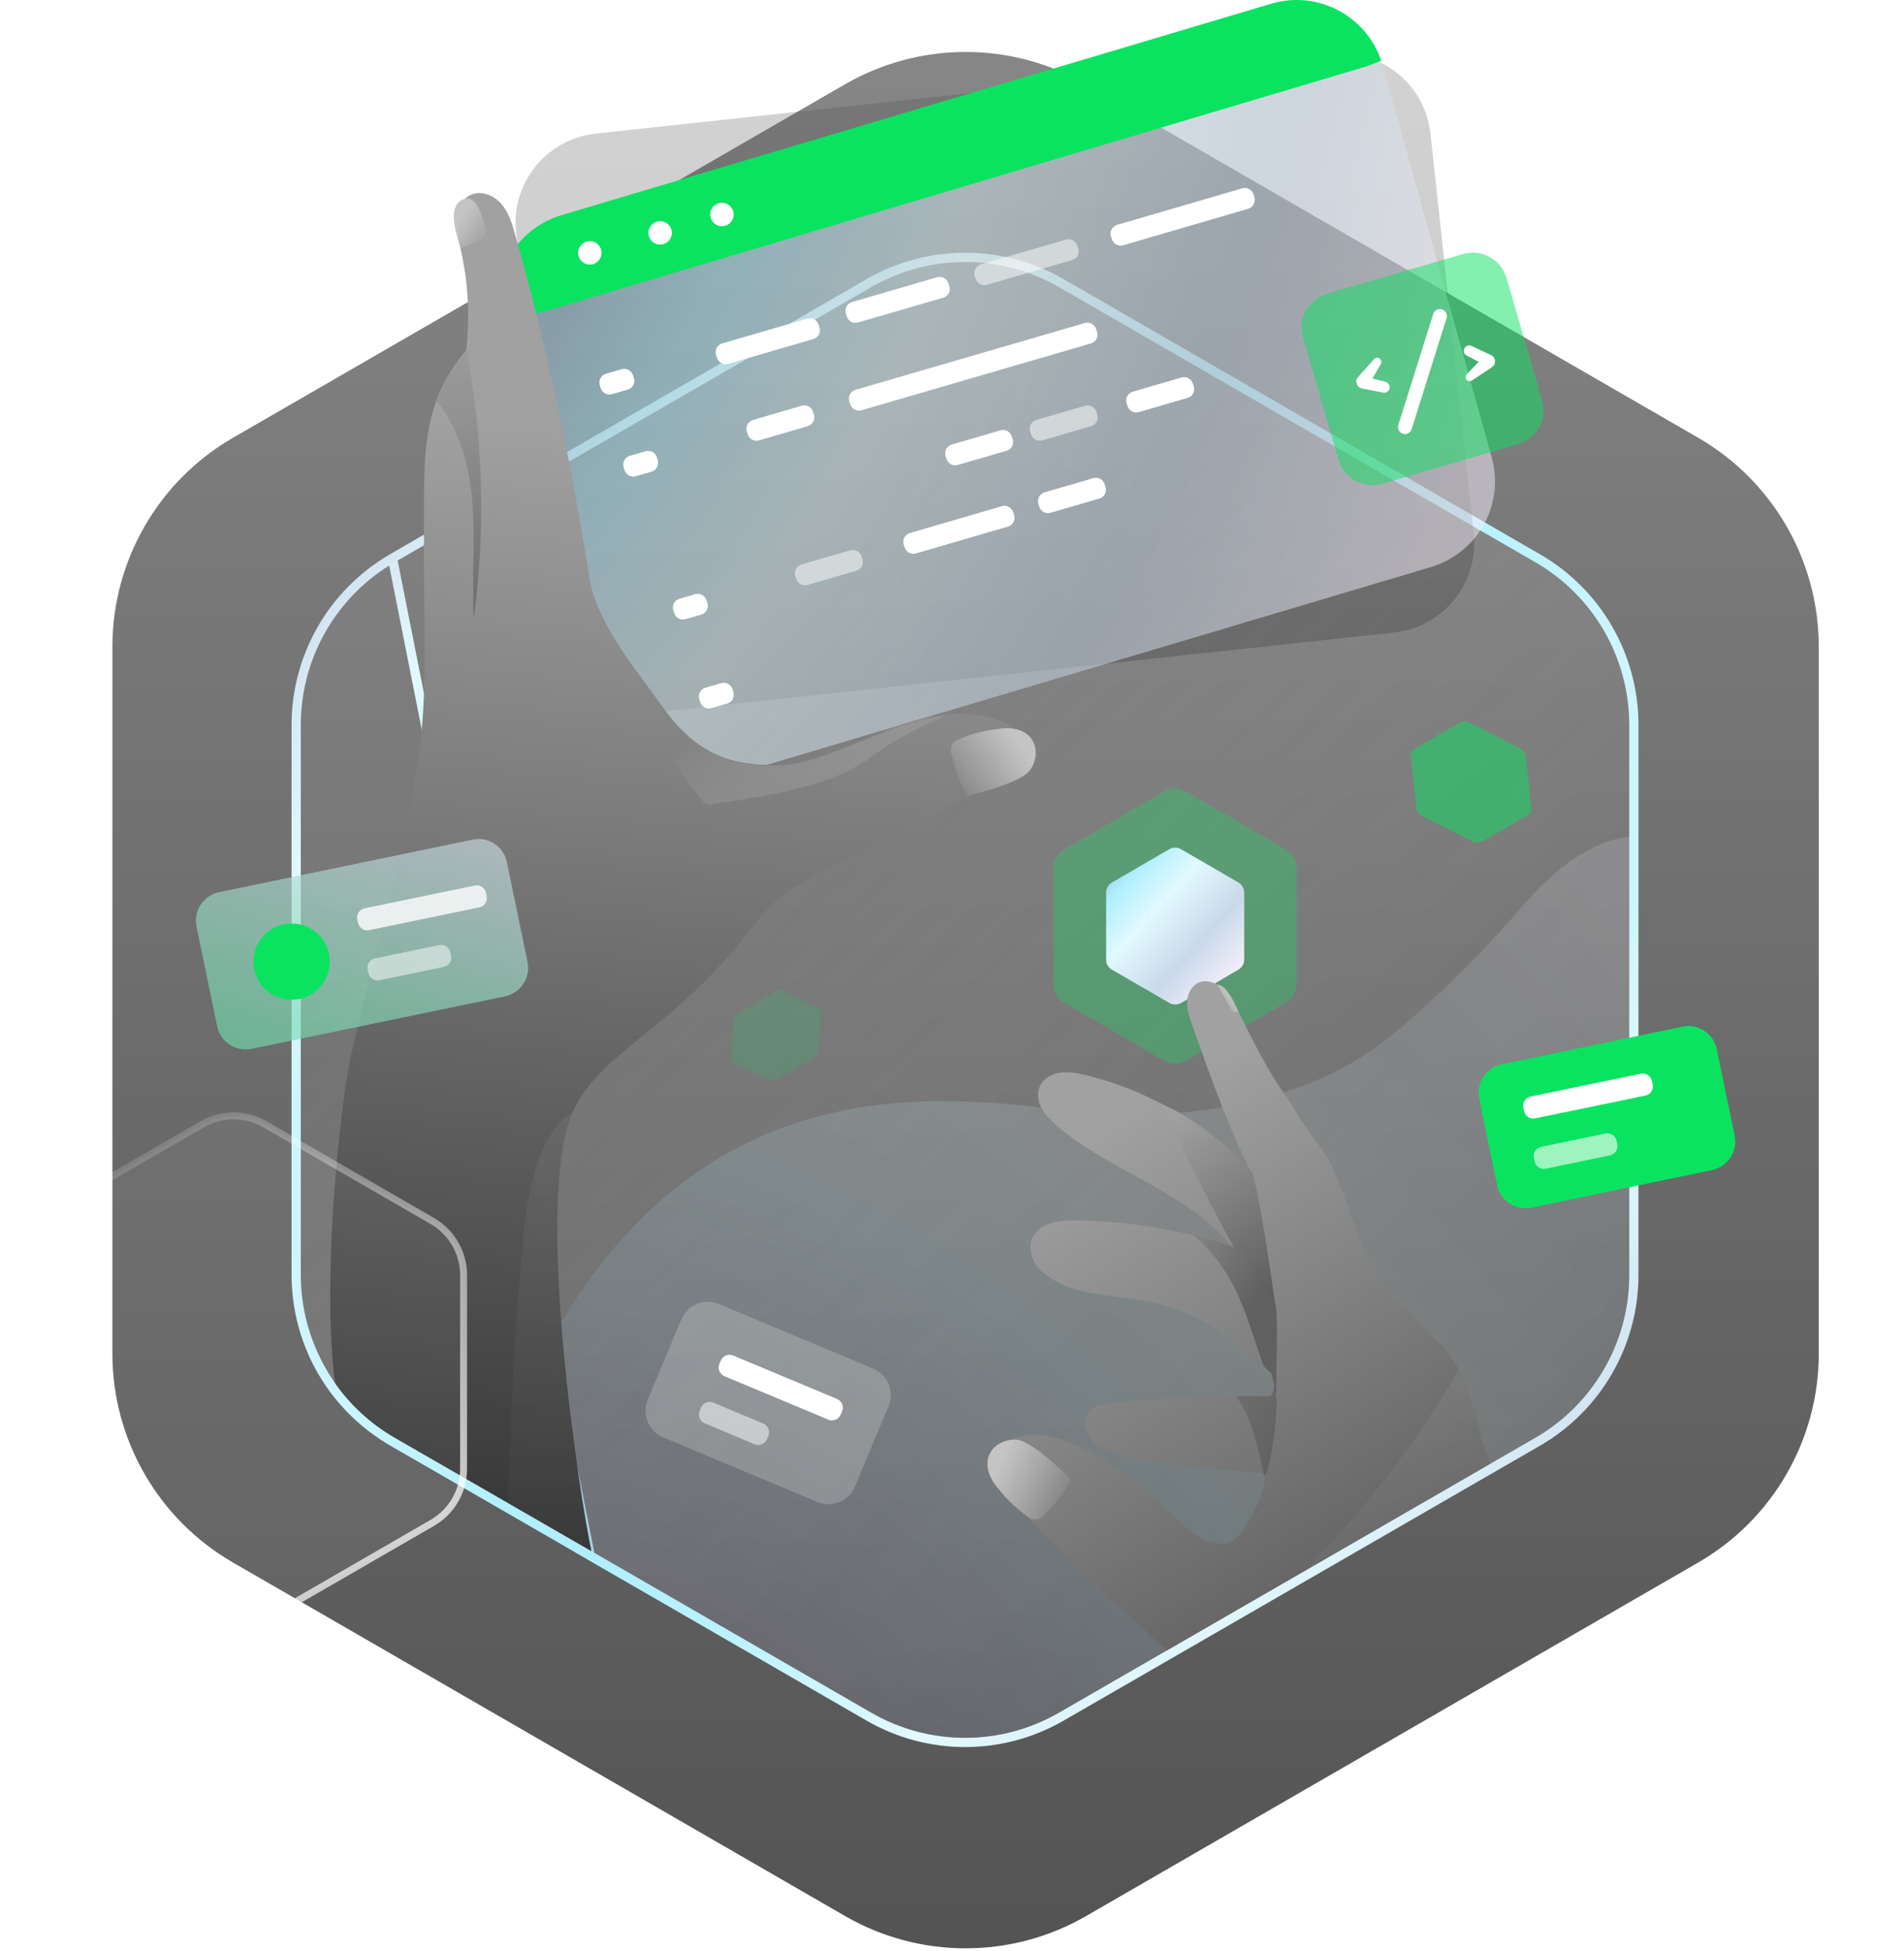 <svg width="412" height="422" viewBox="0 0 412 422" fill="none" xmlns="http://www.w3.org/2000/svg">
<path d="M24.321 292.813V139.904C24.321 121.263 34.268 104.025 50.418 94.698L182.844 18.236C198.994 8.909 218.887 8.909 235.038 18.236L367.463 94.698C383.614 104.025 393.56 121.249 393.56 139.904V292.813C393.56 311.454 383.614 328.691 367.463 338.019L235.038 414.48C218.887 423.807 198.994 423.807 182.844 414.48L50.418 338.019C34.268 328.691 24.321 311.467 24.321 292.813Z" fill="url(#paint0_linear_89_10)" fill-opacity="0.75"/>
<path d="M127.728 336.557L127.724 336.555L124.148 334.469L124.144 334.467L109.681 326.117L109.681 326.117L107.445 324.825L107.444 324.825L84.924 311.85L84.919 311.847C79.779 308.844 75.4 304.873 71.987 300.187L71.985 300.184C66.942 293.206 64.09 284.7 64.09 275.785V156.818C64.09 141.944 72.036 128.192 84.922 120.755L127.728 336.557ZM127.728 336.557L188.031 371.358C200.919 378.795 216.761 378.795 229.648 371.358L332.706 311.899L332.207 311.033L332.706 311.899C345.593 304.462 353.54 290.709 353.54 275.835V156.818C353.54 141.894 345.593 128.191 332.707 120.754C332.707 120.754 332.706 120.754 332.706 120.754L229.648 61.246L229.648 61.246C216.761 53.809 200.919 53.809 188.031 61.246L188.531 62.112L188.031 61.246L122.905 98.83L122.905 98.83L91.535 116.926L91.534 116.927L84.923 120.754L127.728 336.557Z" stroke="url(#paint1_angular_89_10)" stroke-width="2"/>
<path opacity="0.45" d="M352.54 156.818V275.835C352.54 290.352 344.784 303.775 332.207 311.033L229.148 370.492C216.57 377.75 201.109 377.75 188.531 370.492L128.227 335.691L124.648 333.603L110.181 325.251L107.944 323.959L85.423 310.983C80.402 308.05 76.126 304.172 72.796 299.599C67.874 292.788 65.09 284.485 65.09 275.785V156.818C65.09 142.301 72.845 128.878 85.423 121.62L92.035 117.792L123.405 99.696L188.531 62.112C201.109 54.853 216.57 54.853 229.148 62.112L332.207 121.62C344.784 128.878 352.54 142.252 352.54 156.818Z" fill="url(#paint2_linear_89_10)"/>
<path d="M352.54 180.979V275.835C352.54 290.352 344.785 303.775 332.207 311.033L229.149 370.492C216.571 377.75 201.11 377.75 188.532 370.492L107.944 323.959C110.529 312.027 114.855 297.411 120.572 287.568C152.24 232.931 199.568 236.66 226.414 239.693C229.347 240.041 232.082 240.339 234.468 240.587C241.428 241.283 248.786 241.333 256.144 240.637C259.226 240.339 262.358 239.941 265.44 239.394C269.915 238.599 274.339 237.505 278.615 236.063C286.519 233.428 293.877 229.75 300.141 224.778C308.344 218.265 322.016 204.892 328.727 196.838C340.41 182.918 349.309 181.377 352.54 180.979Z" fill="url(#paint3_radial_89_10)" fill-opacity="0.15"/>
<path d="M323.955 256.397L320.077 237.654C319.381 234.274 321.568 230.992 324.899 230.247L364.124 222.093C367.505 221.397 370.786 223.585 371.482 226.966L375.36 245.708C376.056 249.089 373.868 252.37 370.488 253.115L331.263 261.269C327.982 261.915 324.651 259.777 323.955 256.397Z" fill="#0AE360"/>
<path d="M329.771 240.339L329.622 239.643C329.374 238.5 330.119 237.406 331.213 237.207L355.026 232.285C356.17 232.037 357.264 232.782 357.462 233.876L357.611 234.572C357.86 235.716 357.114 236.809 356.021 237.008L332.207 241.93C331.114 242.178 330.02 241.482 329.771 240.339Z" fill="white"/>
<path opacity="0.6" d="M332.058 251.227L331.909 250.531C331.66 249.387 332.406 248.293 333.5 248.094L347.37 245.211C348.513 244.962 349.607 245.708 349.806 246.802L349.955 247.498C350.204 248.641 349.458 249.735 348.364 249.934L334.494 252.817C333.4 253.066 332.257 252.32 332.058 251.227Z" fill="white"/>
<path opacity="0.2" d="M140.159 302.78L147.418 285.43C148.76 282.248 152.389 280.757 155.571 282.099L188.929 296.069C192.111 297.411 193.602 301.04 192.26 304.222L185.002 321.573C183.66 324.754 180.03 326.246 176.849 324.904L143.49 310.934C140.358 309.641 138.817 305.962 140.159 302.78Z" fill="white"/>
<path d="M155.671 295.025L155.969 294.329C156.416 293.285 157.609 292.788 158.653 293.235L181.124 302.631C182.168 303.078 182.666 304.272 182.218 305.316L181.92 306.012C181.472 307.056 180.279 307.553 179.235 307.105L156.764 297.709C155.72 297.262 155.223 296.069 155.671 295.025Z" fill="white"/>
<path opacity="0.5" d="M151.395 305.216L151.693 304.52C152.141 303.476 153.334 302.979 154.378 303.426L165.166 307.95C166.21 308.398 166.707 309.591 166.26 310.635L165.962 311.331C165.514 312.375 164.321 312.872 163.277 312.425L152.489 307.901C151.445 307.503 150.948 306.26 151.395 305.216Z" fill="white"/>
<path d="M121.069 136.833L111.673 50.28C110.53 39.641 118.235 30.046 128.874 28.903L288.16 11.701C298.799 10.558 308.394 18.264 309.537 28.903L318.884 115.456C320.027 126.095 312.321 135.69 301.682 136.833L142.397 154.034C131.758 155.178 122.213 147.472 121.069 136.833Z" fill="url(#paint4_linear_89_10)" fill-opacity="0.25"/>
<path opacity="0.3" d="M280.565 187.633V213.037C280.565 214.628 279.719 216.07 278.327 216.865L275.295 218.605L275.046 218.754L267.589 223.08L262.27 226.162L256.503 229.543C255.111 230.338 253.42 230.338 252.028 229.543L235.821 220.146L230.204 216.865C228.812 216.07 227.967 214.628 227.967 213.037V187.633C227.967 186.042 228.812 184.6 230.204 183.805L252.028 171.128C253.42 170.332 255.111 170.332 256.503 171.128L278.327 183.805C279.719 184.6 280.565 186.042 280.565 187.633Z" fill="#0AE360"/>
<path d="M269.23 193.102V207.569C269.23 208.464 268.733 209.309 267.987 209.756L266.247 210.75L266.098 210.85L261.872 213.336L258.839 215.076L255.558 216.965C254.763 217.412 253.818 217.412 253.023 216.965L243.776 211.596L240.594 209.756C239.799 209.309 239.351 208.464 239.351 207.569V193.102C239.351 192.207 239.848 191.362 240.594 190.914L253.023 183.706C253.818 183.258 254.763 183.258 255.558 183.706L267.987 190.914C268.733 191.362 269.23 192.207 269.23 193.102Z" fill="url(#paint5_linear_89_10)"/>
<path opacity="0.15" d="M176.203 228.805L168 233.578C167.503 233.876 166.856 233.926 166.409 233.677L165.365 233.18L165.266 233.13L162.68 231.937L160.841 231.092L158.852 230.147C158.355 229.899 158.107 229.451 158.156 228.954L158.604 222.74L158.753 220.602C158.803 220.055 159.151 219.558 159.648 219.26L167.851 214.487C168.348 214.189 168.994 214.139 169.442 214.388L176.998 217.967C177.495 218.216 177.744 218.663 177.694 219.16L177.048 227.512C177.048 227.96 176.75 228.507 176.203 228.805Z" fill="#0AE360"/>
<path opacity="0.5" d="M318.635 182.024L307.698 176.455C307.002 176.107 306.555 175.461 306.455 174.765L306.306 173.224V173.075L305.908 169.247L305.61 166.562L305.312 163.629C305.212 162.933 305.56 162.287 306.207 161.939L313.415 157.763L315.901 156.321C316.497 155.973 317.293 155.973 317.989 156.321L328.926 161.889C329.622 162.237 330.07 162.883 330.169 163.579L331.362 174.715C331.462 175.411 331.114 176.058 330.467 176.406L320.773 182.024C320.127 182.372 319.331 182.372 318.635 182.024Z" fill="#0AE360"/>
<path d="M309.637 122.665L156.068 168.402C145.777 171.435 134.989 165.618 131.907 155.327L108.392 70.812C108.342 70.663 108.292 70.514 108.243 70.315C105.508 60.173 111.325 49.684 121.417 46.651L274.986 0.913C284.978 -2.069 295.518 3.399 298.898 13.193C298.998 13.442 299.048 13.69 299.147 13.988L322.662 98.503C325.794 108.794 319.928 119.582 309.637 122.665Z" fill="url(#paint6_radial_89_10)" fill-opacity="0.5"/>
<path d="M298.876 13.097C297.882 13.594 296.858 13.92 295.766 14.336L108.292 70.215C105.558 60.073 111.374 49.584 121.466 46.551L275.035 0.814C285.028 -2.169 295.495 3.303 298.876 13.097Z" fill="#0AE360"/>
<path d="M127.631 57.239C129.031 57.239 130.167 56.104 130.167 54.704C130.167 53.304 129.031 52.169 127.631 52.169C126.231 52.169 125.096 53.304 125.096 54.704C125.096 56.104 126.231 57.239 127.631 57.239Z" fill="white"/>
<path d="M142.844 52.914C144.244 52.914 145.379 51.779 145.379 50.379C145.379 48.978 144.244 47.843 142.844 47.843C141.444 47.843 140.308 48.978 140.308 50.379C140.308 51.779 141.444 52.914 142.844 52.914Z" fill="white"/>
<path d="M156.217 48.937C157.617 48.937 158.753 47.802 158.753 46.402C158.753 45.001 157.617 43.866 156.217 43.866C154.817 43.866 153.682 45.001 153.682 46.402C153.682 47.802 154.817 48.937 156.217 48.937Z" fill="white"/>
<path d="M176.004 73.348L157.56 78.717C156.516 79.015 155.472 78.418 155.124 77.374L154.925 76.728C154.627 75.684 155.223 74.64 156.267 74.292L174.711 68.923C175.755 68.625 176.799 69.221 177.147 70.265L177.346 70.912C177.645 71.956 177.048 73.049 176.004 73.348Z" fill="white"/>
<path d="M204.093 64.399L185.648 69.768C184.604 70.066 183.56 69.47 183.212 68.426L183.014 67.779C182.715 66.735 183.312 65.691 184.356 65.343L202.8 59.974C203.844 59.676 204.888 60.273 205.236 61.316L205.435 61.963C205.733 63.007 205.137 64.101 204.093 64.399Z" fill="white"/>
<path opacity="0.5" d="M232.032 56.245L213.538 61.615C212.494 61.913 211.45 61.316 211.102 60.272L210.903 59.626C210.605 58.582 211.201 57.538 212.246 57.19L230.69 51.821C231.734 51.523 232.778 52.119 233.126 53.163L233.325 53.809C233.673 54.853 233.076 55.947 232.032 56.245Z" fill="white"/>
<path d="M270.113 45.159L243.019 53.064C241.975 53.362 240.931 52.765 240.583 51.721L240.384 51.075C240.086 50.031 240.682 48.987 241.726 48.639L268.821 40.734C269.865 40.436 270.909 41.033 271.257 42.077L271.456 42.723C271.704 43.767 271.108 44.861 270.113 45.159Z" fill="white"/>
<path d="M174.811 92.189L164.221 95.272C163.177 95.57 162.133 94.973 161.785 93.929L161.587 93.283C161.288 92.239 161.885 91.195 162.929 90.847L173.518 87.765C174.562 87.466 175.606 88.063 175.954 89.107L176.153 89.753C176.402 90.797 175.805 91.891 174.811 92.189Z" fill="white"/>
<path d="M141.005 102.033L137.574 103.027C136.53 103.325 135.486 102.729 135.138 101.685L134.939 101.038C134.641 99.994 135.238 98.95 136.282 98.602L139.712 97.608C140.756 97.31 141.8 97.906 142.148 98.95L142.347 99.597C142.595 100.641 142.049 101.734 141.005 102.033Z" fill="white"/>
<path d="M151.743 132.955L148.313 133.949C147.269 134.248 146.225 133.651 145.877 132.607L145.678 131.961C145.38 130.917 145.976 129.873 147.02 129.525L150.45 128.53C151.494 128.232 152.538 128.829 152.886 129.873L153.085 130.519C153.384 131.563 152.787 132.657 151.743 132.955Z" fill="white"/>
<path d="M157.36 152.195L153.93 153.189C152.886 153.487 151.842 152.891 151.494 151.847L151.295 151.2C150.997 150.156 151.594 149.112 152.638 148.764L156.068 147.77C157.112 147.472 158.156 148.068 158.504 149.112L158.703 149.759C159.001 150.803 158.404 151.896 157.36 152.195Z" fill="white"/>
<path d="M135.834 84.285L132.404 85.279C131.36 85.577 130.316 84.981 129.968 83.937L129.769 83.29C129.471 82.246 130.067 81.202 131.111 80.854L134.542 79.86C135.586 79.562 136.63 80.158 136.978 81.202L137.177 81.849C137.475 82.893 136.878 83.986 135.834 84.285Z" fill="white"/>
<path d="M236.059 74.292L186.394 88.759C185.35 89.057 184.306 88.461 183.958 87.417L183.759 86.77C183.461 85.726 184.057 84.682 185.101 84.334L234.766 69.867C235.81 69.569 236.854 70.166 237.202 71.21L237.401 71.856C237.699 72.9 237.103 73.994 236.059 74.292Z" fill="white"/>
<path d="M217.814 97.509L207.225 100.591C206.181 100.889 205.137 100.293 204.789 99.249L204.59 98.602C204.291 97.558 204.888 96.514 205.932 96.166L216.521 93.084C217.565 92.786 218.609 93.382 218.957 94.426L219.156 95.073C219.454 96.117 218.858 97.21 217.814 97.509Z" fill="white"/>
<path opacity="0.5" d="M236.109 92.189L225.52 95.272C224.476 95.57 223.431 94.973 223.083 93.929L222.885 93.283C222.586 92.239 223.183 91.195 224.227 90.847L234.816 87.765C235.86 87.466 236.904 88.063 237.252 89.107L237.451 89.753C237.749 90.797 237.153 91.891 236.109 92.189Z" fill="white"/>
<path d="M256.989 86.074L246.399 89.156C245.355 89.455 244.311 88.858 243.963 87.814L243.765 87.168C243.466 86.124 244.063 85.08 245.107 84.732L255.696 81.65C256.74 81.351 257.784 81.948 258.132 82.992L258.331 83.638C258.629 84.682 258.033 85.776 256.989 86.074Z" fill="white"/>
<path opacity="0.5" d="M185.3 123.46L174.711 126.542C173.667 126.84 172.623 126.244 172.275 125.2L172.076 124.554C171.778 123.51 172.374 122.466 173.418 122.118L184.008 119.035C185.052 118.737 186.096 119.334 186.444 120.378L186.642 121.024C186.941 122.068 186.344 123.162 185.3 123.46Z" fill="white"/>
<path d="M218.112 113.914L198.176 119.731C197.132 120.029 196.088 119.433 195.74 118.389L195.542 117.743C195.243 116.698 195.84 115.654 196.884 115.306L216.819 109.49C217.863 109.192 218.908 109.788 219.256 110.832L219.454 111.478C219.753 112.522 219.156 113.616 218.112 113.914Z" fill="white"/>
<path d="M237.898 107.85L227.309 110.932C226.265 111.23 225.221 110.634 224.873 109.59L224.674 108.943C224.376 107.899 224.972 106.855 226.016 106.507L236.606 103.425C237.65 103.127 238.694 103.723 239.042 104.767L239.241 105.414C239.539 106.458 238.942 107.551 237.898 107.85Z" fill="white"/>
<path opacity="0.5" d="M289.652 99.497L281.946 72.999C280.753 68.972 283.089 64.746 287.116 63.553L316.547 54.953C320.574 53.76 324.8 56.096 325.993 60.123L333.699 86.621C334.892 90.648 332.555 94.874 328.528 96.067L299.097 104.667C295.07 105.811 290.845 103.524 289.652 99.497Z" fill="#0AE360"/>
<path d="M312.023 66.934C312.818 67.183 313.265 68.028 313.017 68.823L305.46 92.835C305.212 93.631 304.366 94.078 303.571 93.83C302.776 93.581 302.328 92.736 302.577 91.94L310.133 67.928C310.382 67.133 311.227 66.685 312.023 66.934Z" fill="white"/>
<path d="M298.65 77.672C298.302 77.275 297.705 77.275 297.357 77.672L293.877 81.55C293.082 82.395 293.579 83.787 294.722 84.036L299.296 84.931C299.942 85.08 300.589 84.632 300.688 83.936C300.787 83.34 300.39 82.743 299.793 82.594L296.959 81.898L298.849 78.667C298.948 78.368 298.948 77.971 298.65 77.672Z" fill="white"/>
<path d="M317.243 81.998C317.491 82.445 318.088 82.594 318.535 82.296L322.861 79.412C323.805 78.766 323.706 77.324 322.662 76.827L318.436 74.839C317.839 74.54 317.094 74.839 316.845 75.435C316.597 75.982 316.845 76.678 317.392 76.927L319.977 78.269L317.392 80.954C317.143 81.252 317.094 81.65 317.243 81.998Z" fill="white"/>
<path d="M223.084 165.27C221.891 167.606 219.007 169.247 216.472 169.943C213.936 170.639 211.55 171.484 209.064 172.379C205.485 173.671 196.834 179.637 193.354 181.128C168.597 191.867 167.453 194.75 160.791 203.053C145.032 222.74 130.813 227.164 124.35 239.593C114.948 258.389 125.803 325.466 127.968 335.541C127.757 335.427 127.116 335.06 126.854 334.892L107.696 323.859L85.175 310.884C80.154 307.951 75.779 303.924 72.498 299.201C69.515 275.934 73.691 238.947 75.829 228.954C80.751 205.986 90.793 174.914 91.688 151.449C92.185 138.921 91.688 130.768 91.738 117.593C91.738 117.195 91.738 116.748 91.738 116.35C91.738 114.511 91.738 112.771 91.738 111.081C91.738 101.436 91.787 93.829 94.422 86.671C95.765 82.992 97.803 79.462 100.885 75.733V75.684C101.73 68.376 101.283 60.919 99.642 53.71C99.145 51.622 98.549 49.484 98.747 47.346C98.897 45.209 99.941 42.971 101.929 42.126C104.166 41.132 106.901 42.276 108.491 44.115C110.082 45.954 110.828 48.39 111.474 50.777C115.949 66.437 119.677 82.346 122.809 98.204C122.909 98.602 122.958 99 123.058 99.398C124.798 108.446 126.389 117.494 127.781 126.492C128.825 130.569 130.664 134.297 132.802 137.877C135.934 143.097 139.812 147.919 143.391 152.94C150.65 163.181 158.504 165.916 168.895 165.419C177.396 165.021 189.576 158.16 197.779 155.923C199.171 155.525 200.613 155.227 202.005 154.979C202.9 154.829 203.745 154.68 204.59 154.581C210.407 153.935 215.925 154.829 220.896 158.508C223.531 159.503 224.327 162.933 223.084 165.27Z" fill="url(#paint7_linear_89_10)"/>
<path d="M104.01 51.794L99.651 53.729C98.47 49.948 96.754 44.21 100.466 43.034C102.976 42.239 104.183 46.1 105.132 49.369C105.414 50.342 104.936 51.383 104.01 51.794Z" fill="url(#paint8_linear_89_10)"/>
<path d="M209.453 172.08C207.804 170.237 206.507 165.811 205.824 162.764C205.584 161.691 206.019 160.601 207.011 160.128C208.939 159.208 212.342 158.029 216.685 157.603C224.208 156.866 225.502 163.004 222.867 166.638C221.201 168.935 213.534 171.195 209.453 172.08Z" fill="url(#paint9_linear_89_10)"/>
<g style="mix-blend-mode:multiply" opacity="0.45">
<path d="M204.689 154.73C198.475 157.613 193.553 159.9 188.084 164.027C179.633 170.39 164.669 172.329 153.881 173.97C153.184 174.069 152.488 173.82 152.041 173.274C147.467 167.507 142.943 161.442 135.238 142.6C134.293 140.363 139.364 147.521 140.806 149.51C141.75 150.803 142.645 151.996 143.44 153.139C150.699 163.38 158.554 166.065 168.944 165.618C177.445 165.22 189.625 158.359 197.828 156.122C199.22 155.724 200.662 155.426 202.054 155.177C202.949 155.028 203.794 154.879 204.689 154.73Z" fill="url(#paint10_linear_89_10)"/>
</g>
<path opacity="0.5" d="M102.525 133.8C102.028 124.603 103.022 115.356 101.978 106.258C101.183 99.298 98.896 92.139 94.521 86.77C95.863 83.091 97.902 79.561 100.984 75.883C100.984 75.883 100.984 75.833 100.984 75.783C101.034 75.883 101.034 75.932 101.034 76.032C104.563 95.073 105.06 114.66 102.525 133.8Z" fill="url(#paint11_linear_89_10)"/>
<g style="mix-blend-mode:multiply" opacity="0.25">
<path d="M127.979 335.592L124.4 333.504L109.933 325.152C110.281 310.038 111.474 284.932 113.313 266.787C115.103 248.84 120.224 242.675 124.002 240.587C115.352 259.826 125.294 324.853 127.979 335.592Z" fill="url(#paint12_linear_89_10)"/>
</g>
<path d="M322.513 316.601L252.515 357.019C240.434 346.181 229.397 335.492 218.659 324.307C216.919 322.467 215.08 320.429 214.831 317.943C214.533 314.712 217.168 311.779 220.25 310.834C223.332 309.84 226.663 310.436 229.745 311.431C240.185 314.861 248.488 322.666 256.442 330.223C260.618 334.15 264.247 334.299 265.838 333.802C267.081 333.404 267.976 332.36 268.722 331.267C271.705 327.091 273.047 323.76 273.991 318.739H273.942C273.743 318.739 273.594 318.689 273.445 318.689C262.11 317.595 253.26 317.396 242.522 314.861C241.18 314.513 235.313 313.171 234.816 308.149C234.369 303.725 240.285 303.476 241.627 303.377C252.564 302.382 259.475 302.134 267.479 302.084C269.815 302.084 272.251 302.084 274.936 302.084C275.135 301.736 275.284 301.388 275.433 301.09C275.433 301.04 275.483 300.99 275.483 300.99C275.93 299.648 275.483 298.803 275.135 297.262C274.538 296.665 273.991 296.118 273.395 295.572C266.236 288.81 257.983 283.342 248.637 281.602C241.925 280.359 233.375 280.061 228.751 277.326C227.011 276.282 225.221 275.189 224.078 273.449C222.984 271.709 222.586 269.471 223.481 267.632C225.022 264.5 229.149 264.003 232.629 264.003C241.18 264.102 249.681 265.146 257.983 267.185C260.419 267.781 262.855 268.477 265.242 269.223C265.689 269.372 266.136 269.521 266.584 269.67C256.691 257.639 240.335 253.513 228.701 243.52C227.508 242.476 226.365 241.383 225.569 240.04C225.52 239.941 225.47 239.841 225.37 239.742C224.575 238.251 224.326 236.361 225.072 234.87C225.868 233.229 227.608 232.285 229.397 232.036C231.187 231.788 232.977 232.136 234.767 232.533C241.975 234.273 248.935 237.157 255.299 241.035C261.115 244.564 266.385 248.939 270.959 254.01C268.572 249.387 266.534 244.664 264.595 239.792C262.259 233.876 260.121 227.761 257.934 221.646C257.337 219.956 256.74 218.216 256.89 216.476C257.039 214.686 258.083 212.896 259.823 212.399C262.507 211.653 265.739 214.238 266.982 216.774C272.152 227.413 274.737 232.136 277.819 236.511C280.255 240.04 281.647 242.874 286.221 248.89C290.447 254.507 295.07 273.598 299.644 278.669C304.864 284.435 311.973 289.556 315.752 296.367C315.901 296.665 316.05 296.914 316.199 297.212C319.53 303.576 319.729 310.436 322.513 316.601Z" fill="url(#paint13_linear_89_10)"/>
<path d="M276.229 284.237C273.246 262.71 271.356 253.96 270.81 253.413C264.744 246.951 258.002 241.722 251.589 238.938C252.037 240.33 267.429 273.647 276.229 284.237Z" fill="url(#paint14_linear_89_10)"/>
<path d="M276.079 302.134C275.881 301.736 275.682 301.338 275.533 300.941C275.98 299.598 275.533 298.753 275.185 297.212C274.588 296.616 274.041 296.069 273.445 295.522C271.357 289.655 269.318 282.745 267.131 278.569C264.894 274.244 261.911 270.068 258.083 267.135C260.519 267.731 262.955 268.427 265.341 269.173L266.683 269.62C269.318 271.659 270.313 273.797 272.152 276.431C276.577 282.795 276.626 276.63 276.079 302.134Z" fill="url(#paint15_linear_89_10)"/>
<path d="M273.942 318.738C273.793 319.037 273.693 319.236 273.544 319.385C273.494 319.136 273.445 318.937 273.395 318.689C272.5 314.364 271.555 309.989 269.716 305.962C269.119 304.62 268.374 303.277 267.529 302.034C269.865 302.034 272.301 302.034 274.986 302.034C275.185 301.686 275.334 301.338 275.483 301.04C275.731 301.388 275.93 301.736 276.079 302.134C276.726 303.874 275.284 315.656 273.942 318.738Z" fill="url(#paint16_linear_89_10)"/>
<g style="mix-blend-mode:multiply" opacity="0.25">
<path d="M322.513 316.601L281.647 340.265C294.921 327.19 306.405 312.276 315.751 296.119C315.901 296.417 316.05 296.666 316.199 296.964C319.53 303.576 319.729 310.436 322.513 316.601Z" fill="url(#paint17_linear_89_10)"/>
</g>
<path d="M266.532 218.49L263.379 212.974C265.326 213.063 266.773 216.291 268.005 218.84L267.737 218.936C267.28 219.099 266.772 218.911 266.532 218.49Z" fill="url(#paint18_linear_89_10)"/>
<path d="M231.673 320.029C230.967 322.398 227.877 325.823 225.639 328.001C224.852 328.768 223.695 328.969 222.772 328.372C220.979 327.212 218.191 324.931 215.553 321.456C210.982 315.435 215.532 311.117 220.008 311.456C222.837 311.671 228.78 317.017 231.673 320.029Z" fill="url(#paint19_linear_89_10)"/>
<path d="M46.994 222.044L42.52 200.418C41.824 197.037 44.011 193.756 47.342 193.01L102.327 181.626C105.707 180.93 108.988 183.117 109.684 186.498L114.159 208.124C114.855 211.504 112.667 214.785 109.336 215.531L54.352 226.916C50.971 227.562 47.69 225.424 46.994 222.044Z" fill="url(#paint20_linear_89_10)" fill-opacity="0.65"/>
<path d="M77.469 199.622L77.32 198.926C77.071 197.783 77.817 196.689 78.911 196.49L102.724 191.568C103.868 191.32 104.961 192.066 105.16 193.159L105.309 193.855C105.558 194.999 104.812 196.092 103.718 196.291L79.905 201.213C78.811 201.462 77.718 200.766 77.469 199.622Z" fill="white" fill-opacity="0.8"/>
<path opacity="0.5" d="M79.706 210.46L79.557 209.764C79.308 208.62 80.054 207.527 81.148 207.328L95.018 204.444C96.161 204.196 97.255 204.942 97.454 206.035L97.603 206.731C97.852 207.875 97.106 208.968 96.012 209.167L82.142 212.051C81.048 212.299 79.954 211.603 79.706 210.46Z" fill="white"/>
<path d="M63.101 216.277C67.659 216.277 71.354 212.582 71.354 208.024C71.354 203.466 67.659 199.771 63.101 199.771C58.543 199.771 54.849 203.466 54.849 208.024C54.849 212.582 58.543 216.277 63.101 216.277Z" fill="#0AE360"/>
<path d="M43.765 243.204L43.765 243.204L7.518 264.133C3.33 266.552 0.75 271.022 0.75 275.857V317.711C0.75 322.549 3.329 327.016 7.518 329.435C7.518 329.435 7.518 329.435 7.518 329.435L43.765 350.363L43.765 350.363C47.954 352.782 53.113 352.782 57.302 350.363L57.302 350.363L93.549 329.435C93.549 329.435 93.549 329.435 93.549 329.435C97.737 327.016 100.317 322.545 100.317 317.711V275.857C100.317 271.019 97.737 266.552 93.549 264.133L57.302 243.204L57.302 243.204C53.113 240.785 47.954 240.785 43.765 243.204Z" fill="white" fill-opacity="0.05" stroke="url(#paint21_linear_89_10)" stroke-width="1.5"/>
<g filter="url(#filter0_b_89_10)">
<path d="M337.02 56.804V26.24C337.02 22.514 339.013 19.068 342.25 17.204L368.79 1.92C372.027 0.056 376.013 0.056 379.25 1.92L405.79 17.204C409.027 19.068 411.02 22.511 411.02 26.24V56.804C411.02 60.53 409.027 63.976 405.79 65.84L379.25 81.124C376.013 82.988 372.027 82.988 368.79 81.124L342.25 65.84C339.013 63.976 337.02 60.533 337.02 56.804Z" fill="white" fill-opacity="0.1"/>
</g>
<g filter="url(#filter1_b_89_10)">
<circle cx="401.309" cy="369.18" r="7.749" fill="white" fill-opacity="0.1"/>
</g>
<defs>
<filter id="filter0_b_89_10" x="330.02" y="-6.478" width="88" height="96" filterUnits="userSpaceOnUse" color-interpolation-filters="sRGB">
<feFlood flood-opacity="0" result="BackgroundImageFix"/>
<feGaussianBlur in="BackgroundImage" stdDeviation="3.5"/>
<feComposite in2="SourceAlpha" operator="in" result="effect1_backgroundBlur_89_10"/>
<feBlend mode="normal" in="SourceGraphic" in2="effect1_backgroundBlur_89_10" result="shape"/>
</filter>
<filter id="filter1_b_89_10" x="386.561" y="354.432" width="29.497" height="29.498" filterUnits="userSpaceOnUse" color-interpolation-filters="sRGB">
<feFlood flood-opacity="0" result="BackgroundImageFix"/>
<feGaussianBlur in="BackgroundImage" stdDeviation="3.5"/>
<feComposite in2="SourceAlpha" operator="in" result="effect1_backgroundBlur_89_10"/>
<feBlend mode="normal" in="SourceGraphic" in2="effect1_backgroundBlur_89_10" result="shape"/>
</filter>
<linearGradient id="paint0_linear_89_10" x1="208.941" y1="421.476" x2="208.941" y2="11.241" gradientUnits="userSpaceOnUse">
<stop stop-color="#1A1A1A"/>
<stop offset="1" stop-color="#5E5E5E"/>
</linearGradient>
<radialGradient id="paint1_angular_89_10" cx="0" cy="0" r="1" gradientUnits="userSpaceOnUse" gradientTransform="translate(208.815 216.302) rotate(43.709) scale(231.02 308.157)">
<stop stop-color="#EDDDFF"/>
<stop offset="0.213" stop-color="#706F97"/>
<stop offset="0.473" stop-color="#B2F0FF"/>
<stop offset="0.589" stop-color="#E2F9FF"/>
<stop offset="0.752" stop-color="#C9D9E9"/>
<stop offset="0.914" stop-color="#F8F1FD"/>
<stop offset="1" stop-color="#F1E5FF"/>
</radialGradient>
<linearGradient id="paint2_linear_89_10" x1="213.777" y1="80.908" x2="470.344" y2="356.815" gradientUnits="userSpaceOnUse">
<stop stop-color="#FAFAFA" stop-opacity="0.115"/>
<stop offset="1" stop-color="#1A1A1A"/>
</linearGradient>
<radialGradient id="paint3_radial_89_10" cx="0" cy="0" r="1" gradientUnits="userSpaceOnUse" gradientTransform="translate(126.933 427.215) rotate(-46.801) scale(354.447 441.543)">
<stop stop-color="#EDDDFF"/>
<stop offset="0.213" stop-color="#706F97"/>
<stop offset="0.473" stop-color="#B2F0FF"/>
<stop offset="0.589" stop-color="#E2F9FF"/>
<stop offset="0.752" stop-color="#C9D9E9"/>
<stop offset="0.914" stop-color="#F8F1FD"/>
<stop offset="1" stop-color="#F1E5FF"/>
</radialGradient>
<linearGradient id="paint4_linear_89_10" x1="233.557" y1="185.133" x2="221.784" y2="-53.007" gradientUnits="userSpaceOnUse">
<stop offset="2.02456e-07" stop-color="#1A1A1A"/>
<stop offset="0.996" stop-color="#5E5E5E"/>
</linearGradient>
<linearGradient id="paint5_linear_89_10" x1="236.239" y1="148.515" x2="289.918" y2="197.127" gradientUnits="userSpaceOnUse">
<stop stop-color="#EDDDFF"/>
<stop offset="0.213" stop-color="#706F97"/>
<stop offset="0.473" stop-color="#B2F0FF"/>
<stop offset="0.589" stop-color="#E2F9FF"/>
<stop offset="0.752" stop-color="#C9D9E9"/>
<stop offset="0.914" stop-color="#F8F1FD"/>
<stop offset="1" stop-color="#F1E5FF"/>
</linearGradient>
<radialGradient id="paint6_radial_89_10" cx="0" cy="0" r="1" gradientUnits="userSpaceOnUse" gradientTransform="translate(-1.436 -28.642) rotate(18.061) scale(377.922 467.744)">
<stop stop-color="#EDDDFF"/>
<stop offset="0.213" stop-color="#706F97"/>
<stop offset="0.473" stop-color="#B2F0FF"/>
<stop offset="0.589" stop-color="#E2F9FF"/>
<stop offset="0.752" stop-color="#C9D9E9"/>
<stop offset="0.914" stop-color="#F8F1FD"/>
<stop offset="1" stop-color="#F1E5FF"/>
</radialGradient>
<linearGradient id="paint7_linear_89_10" x1="76.866" y1="364.27" x2="102.874" y2="89.659" gradientUnits="userSpaceOnUse">
<stop offset="0.104" stop-color="#333433"/>
<stop offset="1" stop-color="#A1A1A1"/>
</linearGradient>
<linearGradient id="paint8_linear_89_10" x1="99.905" y1="47.014" x2="105.717" y2="51.387" gradientUnits="userSpaceOnUse">
<stop stop-color="#C4C4C4"/>
<stop offset="1" stop-color="#C4C4C4" stop-opacity="0"/>
</linearGradient>
<linearGradient id="paint9_linear_89_10" x1="220.687" y1="161.17" x2="205.867" y2="171.155" gradientUnits="userSpaceOnUse">
<stop stop-color="#C4C4C4"/>
<stop offset="1" stop-color="#C4C4C4" stop-opacity="0"/>
</linearGradient>
<linearGradient id="paint10_linear_89_10" x1="166.826" y1="152.383" x2="184.912" y2="190.15" gradientUnits="userSpaceOnUse">
<stop stop-color="white" stop-opacity="0"/>
<stop offset="1" stop-color="#7D7D7D"/>
</linearGradient>
<linearGradient id="paint11_linear_89_10" x1="89.831" y1="42.109" x2="108.197" y2="148.616" gradientUnits="userSpaceOnUse">
<stop offset="0.234" stop-color="#A1A1A1"/>
<stop offset="1" stop-color="#393A39"/>
</linearGradient>
<linearGradient id="paint12_linear_89_10" x1="120.452" y1="357.979" x2="124.047" y2="202.507" gradientUnits="userSpaceOnUse">
<stop stop-color="#333433"/>
<stop offset="1" stop-color="#A1A1A1"/>
</linearGradient>
<linearGradient id="paint13_linear_89_10" x1="251.867" y1="235.462" x2="346.619" y2="388.955" gradientUnits="userSpaceOnUse">
<stop stop-color="#A1A1A1"/>
<stop offset="1" stop-color="#3C3D3C"/>
</linearGradient>
<linearGradient id="paint14_linear_89_10" x1="237.42" y1="244.428" x2="280.16" y2="312.187" gradientUnits="userSpaceOnUse">
<stop offset="0.075" stop-color="#A1A1A1"/>
<stop offset="1" stop-color="#2E302E"/>
</linearGradient>
<linearGradient id="paint15_linear_89_10" x1="243.242" y1="254.564" x2="273.962" y2="278.212" gradientUnits="userSpaceOnUse">
<stop offset="0.075" stop-color="#A1A1A1"/>
<stop offset="1" stop-color="#606160"/>
</linearGradient>
<linearGradient id="paint16_linear_89_10" x1="215.667" y1="277.785" x2="279.961" y2="308.432" gradientUnits="userSpaceOnUse">
<stop stop-color="#A0A0A0"/>
<stop offset="1" stop-color="#606160"/>
</linearGradient>
<linearGradient id="paint17_linear_89_10" x1="298.194" y1="274.317" x2="305.009" y2="369.227" gradientUnits="userSpaceOnUse">
<stop offset="0.075" stop-color="#A1A1A1"/>
<stop offset="1" stop-color="#606160"/>
</linearGradient>
<linearGradient id="paint18_linear_89_10" x1="267.392" y1="216.237" x2="263.747" y2="219.426" gradientUnits="userSpaceOnUse">
<stop stop-color="#C4C4C4"/>
<stop offset="1" stop-color="#C4C4C4" stop-opacity="0"/>
</linearGradient>
<linearGradient id="paint19_linear_89_10" x1="216.493" y1="316.178" x2="232.764" y2="323.567" gradientUnits="userSpaceOnUse">
<stop stop-color="#C4C4C4"/>
<stop offset="1" stop-color="#C4C4C4" stop-opacity="0"/>
</linearGradient>
<linearGradient id="paint20_linear_89_10" x1="94.276" y1="155.478" x2="52.172" y2="284.281" gradientUnits="userSpaceOnUse">
<stop offset="0.099" stop-color="#D6D8E9"/>
<stop offset="1" stop-color="#1BDC77"/>
</linearGradient>
<linearGradient id="paint21_linear_89_10" x1="116.826" y1="373.657" x2="2.47027e-07" y2="240.639" gradientUnits="userSpaceOnUse">
<stop stop-color="white"/>
<stop offset="1" stop-color="white" stop-opacity="0"/>
</linearGradient>
</defs>
</svg>
